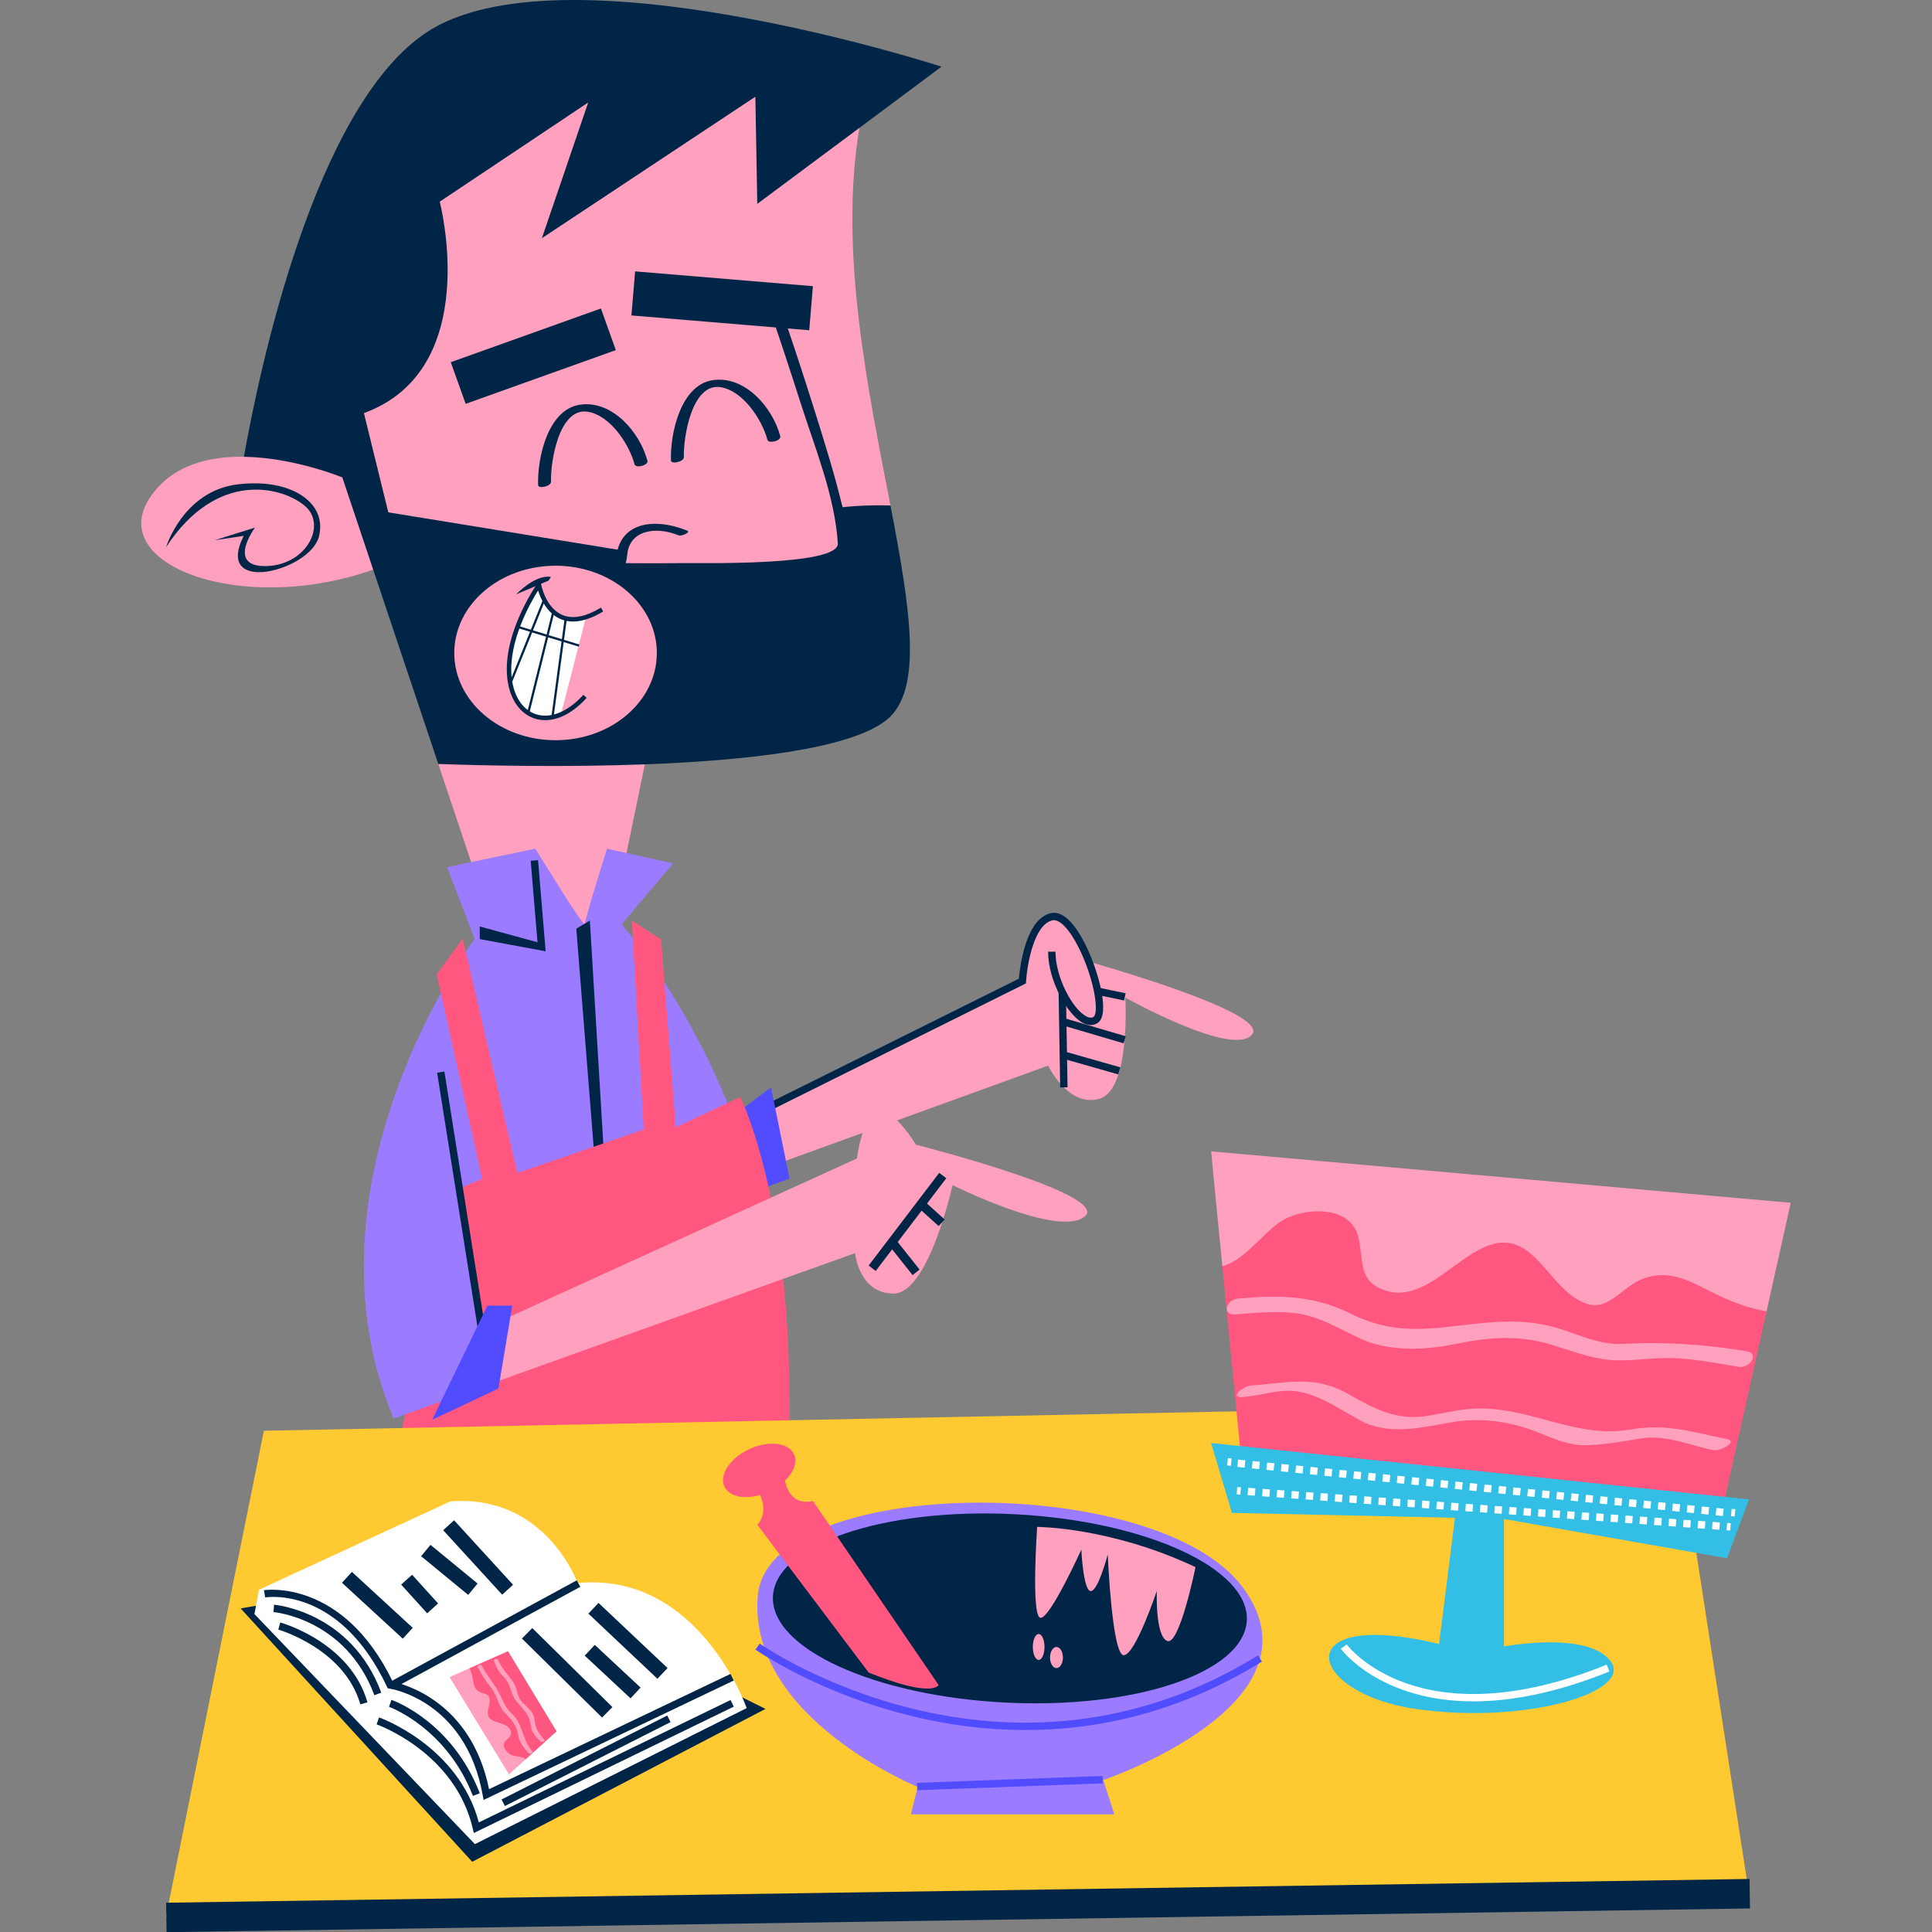 <?xml version="1.0" encoding="UTF-8"?>
<!-- Generator: Adobe Illustrator 26.1.0, SVG Export Plug-In . SVG Version: 6.00 Build 0)  -->
<svg xmlns="http://www.w3.org/2000/svg" xmlns:xlink="http://www.w3.org/1999/xlink" version="1.1" id="Capa_1" x="0px" y="0px" viewBox="0 0 512 512" style="enable-background:new 0 0 512 512;" xml:space="preserve" width="512" height="512">
<rect x="0" y="0" width="512" height="512" fill="#808080" stroke="none"/>
<g>
	<g>
		<g>
			<g>
				<path style="fill:#FFA1BE;" d="M96.883,126.568L81.35,104.743l-16.712,16.309c-9.255-0.157-18.799,2.152-24.579,10.332      c-12.844,18.173,23.876,31.901,58.841,19.58L96.883,126.568z"/>
				<path style="fill:#002547;" d="M44.011,145.01c0,0,4.524-14.834,18.859-16.629c14.321-1.804,24.069,4.931,21.607,13.949      c-2.478,9.016-27.874,15.525-19.886-0.327l-7.711,1.166l10.681-3.341c0,0-7.692,10.419,2.981,10.191      c10.667-0.246,16.144-10.88,10.3-15.91C75,129.065,57.53,124.286,44.011,145.01z"/>
			</g>
			<path style="fill:#FFA1BE;" d="M227.745,33.886l-6.599-8.256l0.394-1.698l-66.257-12.191L109.86,44.773l-25.002,56.723     l-2.131,12.389l13.718,11.502l9.877,20.841l79.434,23.795l43.649-12.521l6.578-23.546     C230.167,103.814,222.238,66.801,227.745,33.886z"/>
			<polygon style="fill:#FFA1BE;" points="139.727,178.081 116.156,202.461 129.685,242.873 155.883,253.592 163.693,237.385      170.896,202.56    "/>
			<path style="fill:#002547;" d="M235.982,133.957c5.252,27.355,8.766,49.041-1.073,56.87     c-9.703,7.691-36.995,10.714-64.013,11.733c-21.378,0.797-42.598,0.327-54.74-0.099l-17.257-51.497l-8.181-24.442     c0,0-12.728-5.272-26.08-5.47c4.079-22.898,18.564-92.16,48.004-112.209c35.432-24.151,136.868,8.824,136.868,8.824     l-21.765,16.22l-27.06,20.145l-0.506-28.401l-56.577,37.5l12.28-35.977l-39.356,26.297c0,0,11.692,44.431-20.087,56.027     l6.461,26.297l80.842,13.161C183.742,148.936,203.185,132.922,235.982,133.957z"/>
			<g>
				<path style="fill:#FFA1BE;" d="M174.069,173.044c0,12.769-12.018,23.122-26.844,23.122c-14.824,0-26.842-10.352-26.842-23.122      c0-12.767,12.018-23.122,26.842-23.122C162.051,149.922,174.069,160.277,174.069,173.044z"/>
				<g>
					<path style="fill:#FFFFFF;" d="M155.283,163.542l-6.63,25.788c-6.796,2.889-12.917-1.272-13.674-10.094       c-1.001-11.578,7.858-24.186,7.858-24.186S145.018,166.832,155.283,163.542z"/>
					<path style="fill:#002547;" d="M144.508,190.848c-0.999,0-1.98-0.154-2.93-0.47c-4.017-1.346-6.705-5.495-7.191-11.099       c-1.008-11.643,7.601-24.05,7.969-24.571l0.806-1.148l0.256,1.38c0.012,0.06,1.172,6.051,5.492,7.984       c2.744,1.23,6.223,0.597,10.337-1.899l0.611,1.011c-4.467,2.703-8.313,3.364-11.437,1.961       c-3.576-1.604-5.192-5.456-5.821-7.509c-2.073,3.3-7.841,13.419-7.039,22.691c0.445,5.115,2.834,8.885,6.393,10.076       c3.868,1.3,8.589-0.617,12.638-5.115l0.877,0.788C151.992,188.795,148.132,190.848,144.508,190.848z"/>
					<path style="fill:#002547;" d="M145.395,153.862l-8.602,3.64c0,0,5.014-5.311,9.194-4.62L145.395,153.862z"/>
					<polygon style="fill:#002547;" points="146.671,190.279 146.088,190.205 149.644,163.858 150.227,163.934      "/>
					<polygon style="fill:#002547;" points="140.27,189.039 139.699,188.899 146.438,161.756 147.009,161.899      "/>
					<polygon style="fill:#002547;" points="135.51,181.263 134.966,181.042 143.943,158.784 144.488,159.003      "/>
					
						<rect x="144.939" y="160.188" transform="matrix(0.292 -0.957 0.957 0.292 -58.456 258.359)" style="fill:#002547;" width="0.59" height="16.931"/>
				</g>
			</g>
			<g>
				<g>
					<path style="fill:#FFA1BE;" d="M204.084,77.814c0,0,21.474,61.82,19.196,67.35c-2.278,5.532-58.566,4.758-58.566,4.758       s-1.255-16.797,16.268-8.661L204.084,77.814z"/>
					<path style="fill:#002547;" d="M202.669,78.195c3.312,9.542,6.48,19.136,9.554,28.758c3.75,11.74,9.056,24.633,9.807,37.057       c0.364,6.039-36.468,5.154-41.481,5.219c-4.834,0.06-9.67,0.064-14.506,0.018c-0.444-0.005-0.024-0.131,0.179-2.265       c0.633-6.652,7.792-7.521,13.615-5.108c0.726,0.302,3.316-0.806,2.287-1.23c-8.983-3.726-19.5-2.355-18.826,9.659       c0.018,0.311,0.656,0.306,0.833,0.306c11.427,0.152,22.869-0.011,34.284-0.548c4.009-0.189,24.693,0.627,26.268-5.106       c0.987-3.599-0.89-8.443-1.738-11.88c-1.915-7.783-4.31-15.449-6.697-23.087c-3.405-10.905-7.007-21.76-10.751-32.553       C205.208,76.598,202.405,77.43,202.669,78.195L202.669,78.195z"/>
				</g>
				
					<rect x="185.416" y="56.136" transform="matrix(0.083 -0.997 0.997 0.083 95.981 263.797)" style="fill:#002547;" width="11.713" height="47.26"/>
				
					<rect x="120.126" y="88.535" transform="matrix(0.942 -0.337 0.337 0.942 -23.535 53.068)" style="fill:#002547;" width="42.242" height="11.715"/>
				<path style="fill:#002547;" d="M146.023,127.627c-0.175-5.002,2.053-19.719,9.739-18.509      c5.962,0.938,10.985,8.615,12.402,13.922c0.313,1.171,3.733,0.256,3.42-0.917c-2.016-7.544-9.206-15.993-17.7-14.901      c-8.743,1.127-11.523,14.292-11.279,21.322C142.641,129.607,146.068,128.929,146.023,127.627L146.023,127.627z"/>
				<path style="fill:#002547;" d="M181.232,121.118c-0.175-5.002,2.053-19.719,9.738-18.509      c5.962,0.938,10.985,8.615,12.402,13.922c0.313,1.171,3.733,0.256,3.419-0.917c-2.016-7.544-9.207-15.993-17.7-14.901      c-8.743,1.127-11.523,14.292-11.279,21.322C177.849,123.098,181.277,122.42,181.232,121.118L181.232,121.118z"/>
			</g>
		</g>
		<g>
			<g>
				<g>
					<path style="fill:#FFA1BE;" d="M331.838,274.108c-4.881,6.346-33.619-9.74-33.619-9.74s1.463,24.364-6.833,26.802       c-8.297,2.44-13.625-8.767-13.625-8.767l-94.019,34.087v-13.138l87.204-43.359c0,0,0.976-15.599,7.792-17.06       c3.396-0.726,7.28,5.327,9.839,11.924C302.476,258.864,335.701,269.092,331.838,274.108z"/>
					<path style="fill:#002547;" d="M184.186,304.214l-0.869-1.742l86.697-43.108c0.256-2.938,1.766-15.931,8.521-17.376       c4.258-0.928,7.965,5.758,9.81,9.809c2.904,6.375,5.758,16.885,2.669,19.205c-1.085,0.811-2.473,0.86-3.918,0.143       c-4.202-2.102-9.334-11.258-9.334-18.947h1.953c0,6.915,4.615,15.38,8.256,17.2c1.163,0.578,1.698,0.175,1.873,0.039       c1.287-0.963,0.462-8.629-3.274-16.829c-2.605-5.723-5.56-9.145-7.627-8.714c-4.995,1.071-6.765,12.027-7.023,16.156       l-0.037,0.565L184.186,304.214z"/>
					<polygon style="fill:#002547;" points="280.958,288.179 280.539,262.954 282.49,262.919 282.909,288.145      "/>
					
						<rect x="293.829" y="260.164" transform="matrix(0.204 -0.979 0.979 0.204 -23.568 498.3)" style="fill:#002547;" width="1.953" height="6.974"/>
					
						<rect x="289.1" y="264.665" transform="matrix(0.282 -0.959 0.959 0.282 -53.86 474.31)" style="fill:#002547;" width="1.953" height="16.975"/>
					
						<rect x="288.088" y="273.982" transform="matrix(0.274 -0.962 0.962 0.274 -61.251 482.497)" style="fill:#002547;" width="1.951" height="15.699"/>
				</g>
				<polygon style="fill:#514DFF;" points="192.282,297.191 204.328,288.163 209.227,312.324 197.879,316.49     "/>
			</g>
			<g>
				<g>
					<g>
						<path style="fill:#9B7BFF;" d="M204.981,339.842c1.406,12.901,1.386,26.779-0.76,41.442l-94.995,7.79l3.025-15.991        l-7.907,2.834c-26.296-62.827,21.434-127.133,21.434-127.133l-7.298-18.993l23.386-4.878c0,0,13.139,21.435,13.139,19.968        c0-1.463,5.856-19.968,5.856-19.968l17.531,3.903l-13.647,16.143c0,0,25.81,28.716,36.565,73.794l6.413,8.489L204.981,339.842        z"/>
						<polygon style="fill:#002547;" points="144.605,252.103 127.143,248.864 127.143,245.521 142.447,249.719 140.642,228.111         142.587,227.947       "/>
						<polygon style="fill:#002547;" points="159.976,337.206 152.723,246.11 156.322,243.963 161.924,337.084       "/>
					</g>
					<path style="fill:#FF577F;" d="M115.737,258.191l6.88-9.417l14.475,62.076l33.514-11.507l-3.152-55.38l7.734,4.984       l3.903,49.785l17.074-7.998c0,0,16.373,31.898,12.46,102.356l-105.208,0.737l16.092-77.932l8.292-3.502L115.737,258.191z"/>
				</g>
				<g>
					<path style="fill:#9B7BFF;" d="M128.885,351.748l-2.871,16.401l-13.763,4.935l-7.907,2.834       c-15.658-37.426-5.055-75.359,6.07-99.937l5.136,0.569l12.668,75.513L128.885,351.748z"/>
					<g>
						<path style="fill:#FFA1BE;" d="M287.503,322.345c-6.813,5.841-35.063-8.279-35.063-8.279s-6.344,28.739-15.597,28.739        c-9.254,0-10.23-10.717-10.23-10.717l-21.631,7.754l-77.658,27.836l3.377-16.751l70.611-32.172l25.789-11.749        c0,0,1.465-11.954,5.857-12.442c4.373-0.486,9.742,8.788,9.742,8.788S294.336,316.49,287.503,322.345z"/>
						
							<rect x="224.882" y="322.497" transform="matrix(0.606 -0.796 0.796 0.606 -162.792 318.958)" style="fill:#002547;" width="30.869" height="2.359"/>
						
							<rect x="245.624" y="317.628" transform="matrix(0.67 -0.742 0.742 0.67 -157.196 289.217)" style="fill:#002547;" width="2.359" height="7.688"/>
						
							<rect x="238.338" y="327.875" transform="matrix(0.783 -0.622 0.622 0.783 -155.217 221.239)" style="fill:#002547;" width="2.359" height="10.468"/>
					</g>
					
						<rect x="121.868" y="283.507" transform="matrix(0.988 -0.157 0.157 0.988 -49.074 23.308)" style="fill:#002547;" width="1.951" height="76.897"/>
					<polygon style="fill:#514DFF;" points="132.096,367.96 114.526,376.259 129.167,345.997 135.756,345.997      "/>
				</g>
			</g>
		</g>
	</g>
	<g>
		<g>
			<polygon style="fill:#FFC931;" points="69.93,379.169 443.386,371.704 463.52,501.924 43.95,508.097    "/>
			
				<rect x="43.928" y="501.104" transform="matrix(1 -0.015 0.015 1 -7.418 3.796)" style="fill:#002547;" width="419.615" height="7.81"/>
		</g>
		<g>
			<path style="fill:#9B7BFF;" d="M241.395,480.816l1.813-7.26c0,0-45.005-18.334-42.405-50.543     c2.599-32.212,105.866-33.122,128.598-2.274c22.733,30.852-37.019,50.983-37.019,50.983l2.923,9.094H241.395z"/>
			
				<rect x="243.191" y="471.661" transform="matrix(0.999 -0.037 0.037 0.999 -17.382 10.28)" style="fill:#514DFF;" width="49.207" height="1.955"/>
			<path style="fill:#514DFF;" d="M271.778,458.48c-40.935,0-71.148-21-71.588-21.316l1.13-1.592     c0.638,0.454,64.493,44.783,132.086,3.111l1.025,1.661C312.505,453.862,290.961,458.48,271.778,458.48z"/>
			<path style="fill:#002547;" d="M330.419,429.434c-0.702,13.783-29.383,23.523-64.063,21.76     c-34.678-1.765-62.223-14.371-61.521-28.147c0.702-13.783,29.385-23.525,64.061-21.76     C303.576,403.052,331.122,415.655,330.419,429.434z"/>
			<path style="fill:#FF577F;" d="M215.444,397.775c-5.132,1.207-6.858-2.765-7.434-5.341c2.319-2.26,3.37-4.942,2.396-7.039     c-1.45-3.12-6.75-3.723-11.838-1.359c-5.09,2.364-8.041,6.809-6.593,9.922c1.224,2.631,5.197,3.452,9.468,2.224     c2.264,5.198-0.749,7.899-0.749,7.899l29.501,39.158c17.115,6.933,18.546,3.302,18.546,3.302L215.444,397.775z"/>
			<path style="fill:#FFA1BE;" d="M274.852,404.644c0,0,19.361,0,41.972,10.659c0,0-4.232,20.843-7.485,19.571     c-3.252-1.272-2.764-13.309-2.764-13.309s-5.694,17.083-8.784,17.083c-3.093,0-4.232-26.684-4.232-26.684     s-2.602,9.926-4.554,9.684c-1.951-0.246-2.44-10.984-2.44-10.984s-8.461,18.71-10.901,18.057     C273.223,428.072,274.852,404.644,274.852,404.644z"/>
			<ellipse style="fill:#FFA1BE;" cx="275.257" cy="436.466" rx="1.546" ry="3.433"/>
			<path style="fill:#FFA1BE;" d="M281.685,439.265c0,1.544-0.765,2.8-1.708,2.8s-1.708-1.256-1.708-2.8     c0-1.548,0.765-2.799,1.708-2.799S281.685,437.717,281.685,439.265z"/>
		</g>
		<g>
			<polygon style="fill:#002547;" points="63.768,426.243 127.323,415.303 202.863,452.881 125.141,493.39    "/>
			<path style="fill:#FFFFFF;" d="M67.43,427.747l58.423,60.963l72.026-36.05c0,0-12.719-36.262-44.795-33.129     c0,0-8.442-23.631-33.779-21.638l-50.672,23.398L67.43,427.747z"/>
			<g>
				<polygon style="fill:#FF577F;" points="147.503,458.832 139.325,466.217 135.012,468.598 120.89,445.329 124.402,442.109       134.626,437.574     "/>
				<path style="fill:#FFA1BE;" d="M141.064,464.113c-2.71-3.072-2.401-7.166-5.434-9.97c-2.215-2.048-2.438-4.016-3.847-6.355      c-1.324-2.198-2.944-4.08-4.135-6.396c-0.228-0.445-1.284-0.034-1.015,0.491c1.022,1.986,2.151,3.712,3.56,5.44      c1.608,1.968,1.684,4.47,3.493,6.454c1.899,2.088,3.112,3.122,3.637,6.025c0.36,1.977,1.425,3.327,2.727,4.802      C140.386,464.989,141.438,464.54,141.064,464.113L141.064,464.113z"/>
				<path style="fill:#FFA1BE;" d="M144.303,461.12c-1.629-1.74-2.39-3.094-2.67-5.502c-0.221-1.889-1.741-3.039-3.01-4.274      c-1.846-1.79-1.374-3.749-2.654-5.608c-1.431-2.083-3.007-3.507-4.01-5.956c-0.152-0.376-1.243-0.034-1.107,0.293      c0.743,1.825,1.233,2.986,2.648,4.353c1.885,1.816,1.699,4.336,3.248,6.281c1.808,2.274,3.585,3.56,3.953,6.703      c0.223,1.908,1.358,2.839,2.574,4.138C143.526,461.814,144.58,461.413,144.303,461.12L144.303,461.12z"/>
				<path style="fill:#FFA1BE;" d="M119.13,444.447l5.274-2.339c0.353,0.668,0.602,1.449,0.804,2.385      c0.316,1.548,0.275,2.947,1.786,3.857c1.006,0.56,2.471,0.366,2.711,1.737c0.266,1.171-0.382,2.541-0.427,3.767      c-0.109,3.468,5.763,1.919,6.142,5.327c0.126,1.217-1.349,1.712-1.766,2.671c-0.523,1.226,0.698,2.64,1.683,3.161      c1.041,0.574,3,0.376,3.99,1.203l-4.446,4.014L119.13,444.447z"/>
			</g>
			<path style="fill:#002547;" d="M128.151,477.007l-0.227-1.26c-4.499-25.124-24.444-28.216-24.646-28.242l-0.521-0.074     l-0.225-0.479c-12.566-26.521-31.454-23.742-32.26-23.613l-0.322-1.924c0.201-0.03,20.894-3.184,34.131,24.256     c3.287,0.687,20.811,5.419,25.523,28.479l63.997-30.548l0.841,1.758L128.151,477.007z"/>
			
				<rect x="99.981" y="432.057" transform="matrix(0.879 -0.478 0.478 0.879 -191.254 113.841)" style="fill:#002547;" width="56.537" height="1.954"/>
			<path style="fill:#002547;" d="M99.214,449.252c-7.598-20.352-26.544-22.021-26.734-22.034l0.145-1.949     c0.203,0.012,20.371,1.742,28.418,23.297L99.214,449.252z"/>
			<path style="fill:#002547;" d="M95.501,451.671c-4.237-14.749-21.572-19.76-21.746-19.813l0.526-1.88     c0.756,0.212,18.562,5.371,23.097,21.154L95.501,451.671z"/>
			<path style="fill:#002547;" d="M125.565,485.772l-0.276-1.191c-4.704-20.226-25.271-27.53-25.478-27.603l0.636-1.846     c0.213,0.074,20.996,7.454,26.448,27.827l66.702-32.435l0.854,1.756L125.565,485.772z"/>
			<path style="fill:#002547;" d="M125.33,475.934c-7.059-18.12-22.086-23.557-22.236-23.611l0.641-1.841     c0.651,0.224,16.015,5.749,23.414,24.74L125.33,475.934z"/>
			
				<rect x="130.669" y="465.695" transform="matrix(0.892 -0.452 0.452 0.892 -194.132 120.542)" style="fill:#002547;" width="49.219" height="1.95"/>
			
				<rect x="148.324" y="428.596" transform="matrix(0.702 -0.712 0.712 0.702 -270.966 238.964)" style="fill:#002547;" width="3.904" height="29.827"/>
			
				<rect x="160.436" y="434.939" transform="matrix(0.682 -0.731 0.731 0.682 -272.399 259.413)" style="fill:#002547;" width="3.904" height="16.605"/>
			
				<rect x="164.673" y="422.293" transform="matrix(0.686 -0.727 0.727 0.686 -264.041 257.654)" style="fill:#002547;" width="3.906" height="25.164"/>
			
				<rect x="97.933" y="414.669" transform="matrix(0.677 -0.736 0.736 0.677 -280.874 210.791)" style="fill:#002547;" width="3.902" height="21.896"/>
			
				<rect x="109.43" y="417.308" transform="matrix(0.741 -0.671 0.671 0.741 -254.783 184.145)" style="fill:#002547;" width="3.905" height="10.263"/>
			
				<rect x="116.952" y="407.961" transform="matrix(0.635 -0.773 0.773 0.635 -278.016 243.763)" style="fill:#002547;" width="3.903" height="16.145"/>
			
				<rect x="124.768" y="401.039" transform="matrix(0.738 -0.675 0.675 0.738 -245.327 193.776)" style="fill:#002547;" width="3.904" height="23.155"/>
		</g>
		<g>
			<g>
				<polygon style="fill:#FF577F;" points="329.401,391.512 323.93,335.545 334.432,313.976 454.744,323.677 468.158,347.494       455.726,403.201     "/>
				<path style="fill:#FFA1BE;" d="M327.562,348.335c5.042-0.456,9.886-0.841,14.961-0.426c6.65,0.544,12.378,4.322,18.307,6.979      c7.285,3.27,16.704,2.938,24.359,1.371c8.991-1.836,16.834-2.627,25.774,0.058c4.874,1.461,9.375,3.242,14.431,3.942      c5.62,0.776,11.77-0.518,17.418-0.371c6.028,0.154,12.06,1.355,17.991,2.341c2.815,0.47,5.736-3.523,1.945-4.157      c-11.117-1.855-21.484-2.502-32.707-1.928c-7.151,0.366-13.218-3.392-19.929-4.871c-5.066-1.113-9.639-1.217-14.802-0.841      c-14.022,1.018-23.965,4.373-37.4-2.313c-9.887-4.917-19.068-4.956-29.86-3.972      C324.863,344.437,323.704,348.688,327.562,348.335L327.562,348.335z"/>
				<path style="fill:#FFA1BE;" d="M329.313,370.227c3.841-0.237,7.424-1.44,11.27-1.647c7.314-0.387,13.897,4.624,19.968,7.889      c7.293,3.931,15.995,1.924,23.647,0.523c8.558-1.567,16.764-0.212,24.705,3.131c3.338,1.41,7.482,2.972,11.122,2.883      c4.912-0.122,9.577-0.919,14.42-1.746c6.961-1.196,13.088,1.721,19.672,3.067c1.705,0.348,6.665-2.313,3.492-2.961      c-9.441-1.931-16.012-4.18-25.718-2.509c-13.843,2.371-25.636-5.564-39.493-5.594c-4.627-0.014-9.23,1.099-13.761,1.901      c-8.508,1.514-14.552-1.91-21.541-5.845c-8.939-5.037-16.208-2.74-25.543-2.161      C329.578,367.278,325.523,370.464,329.313,370.227L329.313,370.227z"/>
				<path style="fill:#FFA1BE;" d="M474.562,318.755l-6.404,28.739c-3.826-0.587-7.787-1.933-12.238-3.947      c-7.321-3.396-12.924-7.809-21.241-4.376c-5.349,2.426-9.018,9.021-15.363,5.859c-5.604-2.459-9.274-9.293-14.154-13.196      c-13.9-10.97-25.379,17.825-40.508,9.037c-5.368-3.18-2.93-10.737-5.604-15.362c-3.437-5.857-12.942-5.138-18.077-2.696      c-5.506,2.558-10.66,11.168-17.044,12.73l-2.967-30.417L474.562,318.755z"/>
			</g>
			<g>
				<path style="fill:#33BFE5;" d="M320.96,382.418l142.56,14.94l-5.845,15.59l-59.104-10.392v33.772c0,0,22.082-4.223,28.254,3.896      c6.171,8.117-22.408,16.887-51.638,12.664c-29.226-4.219-34.094-26.952,6.173-17.212l4.222-33.449l-59.104-1.297L320.96,382.418      z"/>
				<path style="fill:#FFFFFF;" d="M390.482,450.878c-24.832,0-35.025-13.749-35.164-13.942l1.588-1.133      c0.188,0.253,19.024,25.458,68.878,5.357l0.728,1.811C412.096,448.781,400.17,450.878,390.482,450.878z"/>
				<g>
					<polygon style="fill:#FFFFFF;" points="328.71,396.093 327.734,396.019 327.876,394.075 328.85,394.144      "/>
					<path style="fill:#FFFFFF;" d="M455.636,405.406l-1.924-0.143l0.141-1.945l1.923,0.138L455.636,405.406z M451.789,405.125       l-1.924-0.141l0.142-1.951l1.924,0.143L451.789,405.125z M447.943,404.842l-1.924-0.138l0.142-1.949l1.923,0.141       L447.943,404.842z M444.097,404.561l-1.924-0.143l0.142-1.949l1.924,0.143L444.097,404.561z M440.25,404.277l-1.924-0.138       l0.142-1.949l1.923,0.14L440.25,404.277z M436.405,403.996l-1.924-0.143l0.142-1.945l1.924,0.138L436.405,403.996z        M432.558,403.715l-1.924-0.143l0.142-1.949l1.923,0.143L432.558,403.715z M428.712,403.432l-1.924-0.138l0.142-1.949       l1.924,0.14L428.712,403.432z M424.866,403.146l-1.924-0.138l0.141-1.949l1.924,0.143L424.866,403.146z M421.02,402.865       l-1.924-0.141l0.14-1.947l1.924,0.138L421.02,402.865z M417.173,402.586l-1.924-0.143l0.141-1.949l1.923,0.143L417.173,402.586       z M413.326,402.301l-1.924-0.143l0.142-1.945l1.924,0.138L413.326,402.301z M409.48,402.019l-1.924-0.141l0.142-1.951       l1.923,0.143L409.48,402.019z M405.634,401.736l-1.924-0.138l0.142-1.949l1.924,0.143L405.634,401.736z M401.786,401.455       l-1.923-0.143l0.142-1.945l1.923,0.138L401.786,401.455z M397.94,401.176l-1.922-0.143l0.142-1.949l1.922,0.14L397.94,401.176z        M394.095,400.89l-1.924-0.143l0.142-1.945l1.923,0.138L394.095,400.89z M390.247,400.609l-1.921-0.143l0.142-1.949       l1.922,0.143L390.247,400.609z M386.402,400.326l-1.923-0.138l0.141-1.949l1.924,0.14L386.402,400.326z M382.555,400.045       l-1.922-0.143l0.141-1.945l1.923,0.138L382.555,400.045z M378.711,399.759l-1.924-0.136l0.141-1.952l1.923,0.143       L378.711,399.759z M374.863,399.48l-1.922-0.143l0.141-1.945l1.922,0.138L374.863,399.48z M371.017,399.199l-1.923-0.143       l0.14-1.949l1.923,0.143L371.017,399.199z M367.17,398.913l-1.923-0.136l0.142-1.952l1.922,0.143L367.17,398.913z        M363.322,398.634l-1.924-0.143l0.145-1.949l1.924,0.143L363.322,398.634z M359.477,398.349l-1.922-0.143l0.142-1.945       l1.922,0.138L359.477,398.349z M355.631,398.07l-1.923-0.143l0.142-1.949l1.923,0.14L355.631,398.07z M351.785,397.784       l-1.922-0.143l0.142-1.945l1.922,0.143L351.785,397.784z M347.939,397.503l-1.923-0.143l0.142-1.949l1.923,0.143       L347.939,397.503z M344.092,397.22l-1.922-0.138l0.141-1.949l1.923,0.14L344.092,397.22z M340.246,396.939l-1.923-0.143       l0.14-1.945l1.923,0.138L340.246,396.939z M336.4,396.657l-1.922-0.14l0.141-1.952l1.922,0.143L336.4,396.657z        M332.554,396.374l-1.923-0.143l0.139-1.945l1.924,0.138L332.554,396.374z"/>
					<polygon style="fill:#FFFFFF;" points="458.534,405.618 457.559,405.549 457.699,403.6 458.674,403.669      "/>
				</g>
				<g>
					
						<rect x="324.631" y="387.045" transform="matrix(0.104 -0.995 0.995 0.104 -93.661 671.11)" style="fill:#FFFFFF;" width="1.951" height="0.976"/>
					<path style="fill:#FFFFFF;" d="M456.589,401.761l-1.921-0.193l0.198-1.942l1.919,0.196L456.589,401.761z M452.749,401.369       l-1.923-0.193l0.199-1.938l1.922,0.193L452.749,401.369z M448.909,400.98l-1.919-0.189l0.194-1.942l1.92,0.191L448.909,400.98z        M445.066,400.598l-1.919-0.196l0.198-1.94l1.919,0.193L445.066,400.598z M441.224,400.204l-1.919-0.194l0.198-1.94       l1.921,0.198L441.224,400.204z M437.385,399.816l-1.922-0.193l0.198-1.943l1.92,0.194L437.385,399.816z M433.543,399.427       l-1.922-0.194l0.198-1.94l1.922,0.193L433.543,399.427z M429.701,399.04l-1.919-0.193l0.198-1.943l1.921,0.198L429.701,399.04z        M425.86,398.651l-1.919-0.194l0.198-1.94l1.919,0.193L425.86,398.651z M422.02,398.264l-1.922-0.193l0.198-1.943l1.923,0.194       L422.02,398.264z M418.179,397.874l-1.922-0.194l0.198-1.94l1.922,0.193L418.179,397.874z M414.338,397.487l-1.921-0.193       l0.199-1.943l1.919,0.194L414.338,397.487z M410.496,397.098l-1.919-0.194l0.197-1.94l1.922,0.193L410.496,397.098z        M406.656,396.711l-1.921-0.193l0.197-1.943l1.922,0.194L406.656,396.711z M402.814,396.321l-1.922-0.194l0.199-1.94       l1.922,0.193L402.814,396.321z M398.973,395.934l-1.919-0.193l0.198-1.943l1.919,0.194L398.973,395.934z M395.132,395.54       l-1.92-0.193l0.199-1.94l1.919,0.198L395.132,395.54z M391.29,395.158l-1.919-0.193l0.198-1.943l1.919,0.194L391.29,395.158z        M387.451,394.768l-1.922-0.194l0.198-1.94l1.922,0.193L387.451,394.768z M383.609,394.377l-1.92-0.194l0.198-1.942       l1.922,0.198L383.609,394.377z M379.768,393.987l-1.921-0.193l0.198-1.94l1.919,0.193L379.768,393.987z M375.928,393.6       l-1.921-0.194l0.195-1.938l1.921,0.189L375.928,393.6z M372.086,393.211l-1.922-0.193l0.198-1.94l1.922,0.198L372.086,393.211z        M368.245,392.823l-1.919-0.193l0.198-1.942l1.919,0.193L368.245,392.823z M364.403,392.434l-1.919-0.193l0.198-1.94       l1.921,0.193L364.403,392.434z M360.562,392.047l-1.919-0.193l0.198-1.942l1.919,0.193L360.562,392.047z M356.723,391.658       l-1.922-0.193l0.196-1.94l1.922,0.193L356.723,391.658z M352.881,391.27l-1.921-0.193l0.198-1.942l1.919,0.193L352.881,391.27z        M349.039,390.881l-1.919-0.193l0.198-1.94l1.919,0.193L349.039,390.881z M345.198,390.494l-1.92-0.193l0.199-1.942       l1.919,0.196L345.198,390.494z M341.358,390.105l-1.922-0.193l0.198-1.94l1.922,0.193L341.358,390.105z M337.518,389.713       l-1.919-0.189l0.195-1.942l1.919,0.193L337.518,389.713z M333.675,389.328l-1.919-0.193l0.198-1.94l1.919,0.193       L333.675,389.328z M329.834,388.941l-1.919-0.198l0.197-1.938l1.921,0.196L329.834,388.941z"/>
					
						<rect x="458.119" y="400.542" transform="matrix(0.104 -0.995 0.995 0.104 12.533 815.971)" style="fill:#FFFFFF;" width="1.951" height="0.976"/>
				</g>
			</g>
		</g>
	</g>
</g>















</svg>
